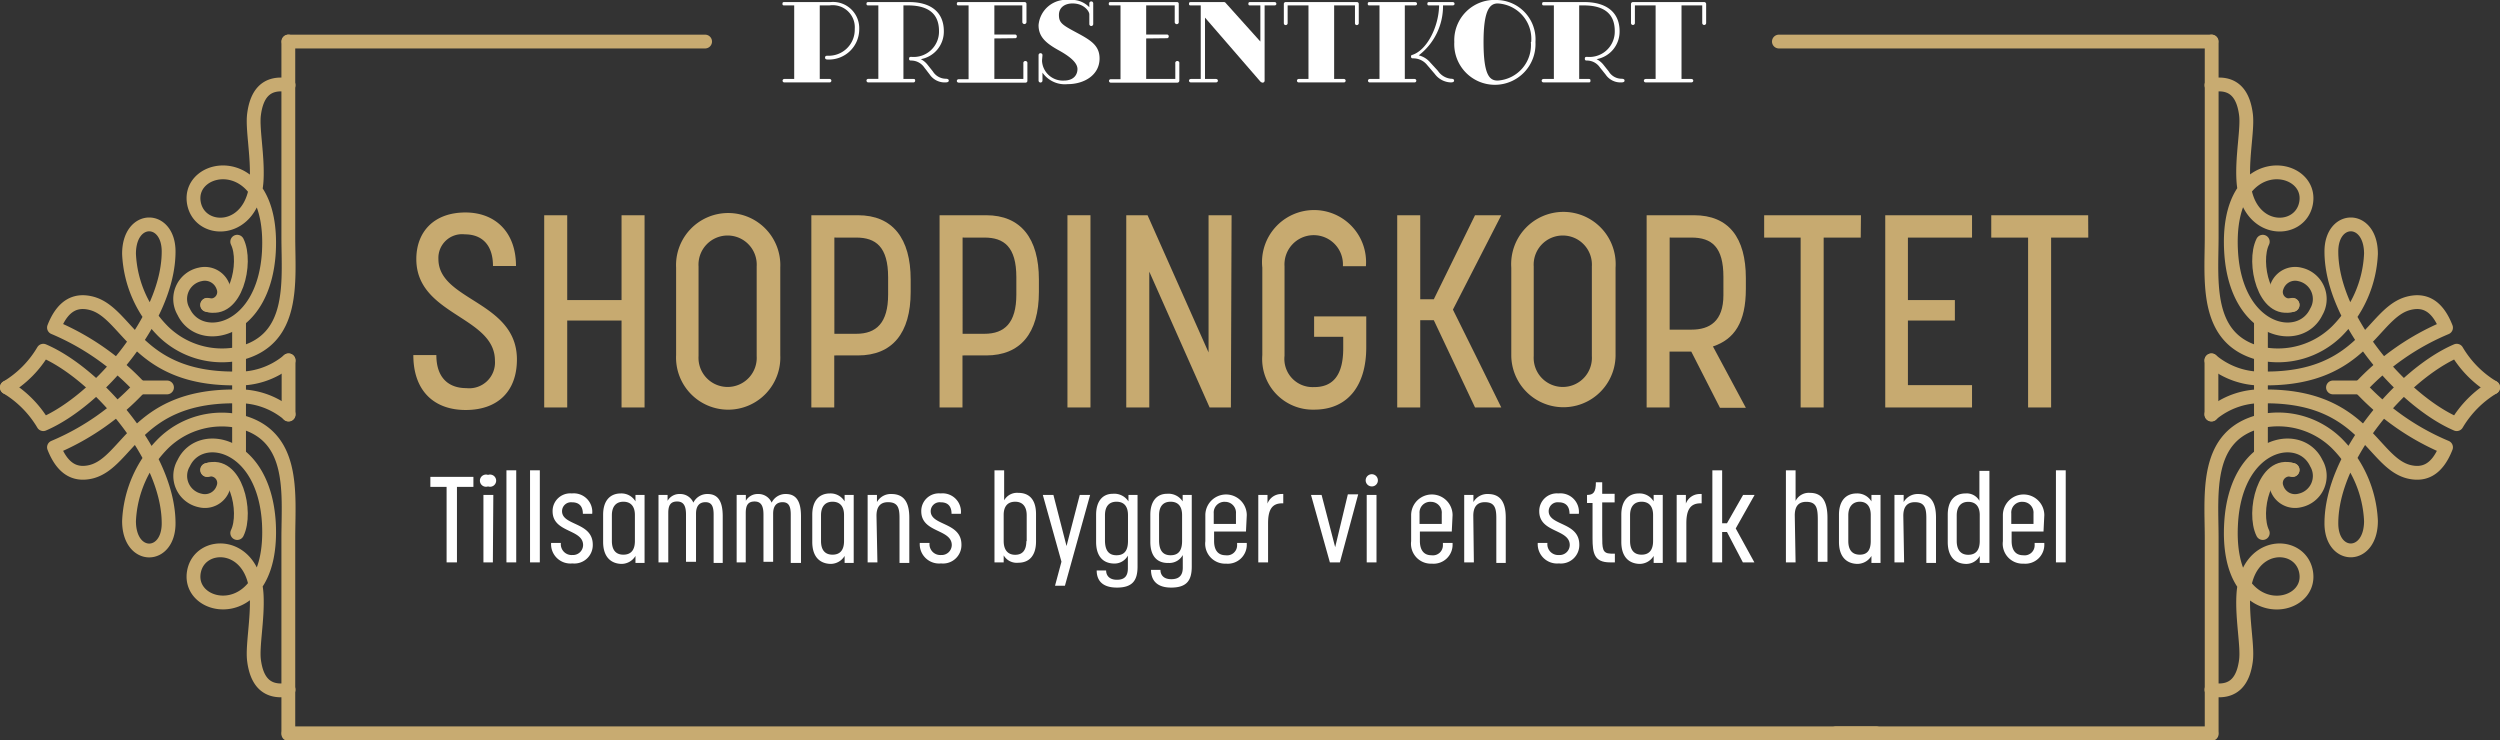 <svg xmlns="http://www.w3.org/2000/svg" viewBox="0 0 217.2 64.32"><rect x="0" y="0" width="217.2" height="64.32" fill="#333333" stroke="none"/><defs><style>.cls-1{fill:#c7aa70;}.cls-2{fill:#fff;}.cls-3{fill:none;stroke:#c8ab71;stroke-linecap:round;stroke-linejoin:round;stroke-width:1.2px;}</style></defs><g id="Lager_2" data-name="Lager 2"><g id="Lager_1-2" data-name="Lager 1"><path class="cls-1" d="M44.83,23.11h-2c0-1.88-1-2.75-2.44-2.75a2.06,2.06,0,0,0-2.3,2.15c0,3.63,6.82,3.65,6.82,8.72,0,2.78-1.68,4.39-4.45,4.39s-4.55-1.68-4.55-4.77h2c0,2,1.09,2.87,2.6,2.87A2.24,2.24,0,0,0,43,31.33c0-3.86-6.83-3.94-6.83-8.82,0-2.34,1.5-4.05,4.27-4.05C43,18.46,44.83,20.14,44.83,23.11Z"/><path class="cls-1" d="M49.28,35.4h-2V18.7h2v7.37H54V18.7h2V35.4H54V27.85H49.28Z"/><path class="cls-1" d="M58.74,30.85v-7.6a4.53,4.53,0,1,1,9.05,0v7.6a4.53,4.53,0,1,1-9.05,0Zm7,.08V23.15a2.53,2.53,0,1,0-5.05,0v7.78a2.53,2.53,0,1,0,5.05,0Z"/><path class="cls-1" d="M70.49,35.4V18.7h4.05c3,0,4.58,2,4.58,5.59v1.07c0,3.6-1.61,5.52-4.58,5.52H72.48V35.4Zm2-14.76V29h1.9c1.75,0,2.77-.95,2.77-3.41V24.08c0-2.63-1.07-3.44-2.77-3.44Z"/><path class="cls-1" d="M81.63,35.4V18.7h4.05c3,0,4.58,2,4.58,5.59v1.07c0,3.6-1.61,5.52-4.58,5.52H83.62V35.4Zm2-14.76V29h1.9c1.75,0,2.77-.95,2.77-3.41V24.08c0-2.63-1.07-3.44-2.77-3.44Z"/><path class="cls-1" d="M94.74,35.4h-2V18.7h2Z"/><path class="cls-1" d="M106.94,35.4h-1.85L99.85,23.6V35.4h-2V18.7h1.85L105,30.62V18.7h2Z"/><path class="cls-1" d="M116.7,30.26v-1h-2.53V27.49h4.53v2.7c0,3.18-1.5,5.4-4.53,5.4a4.4,4.4,0,0,1-4.5-4.74v-7.6a4.52,4.52,0,1,1,9-.12h-2a2.54,2.54,0,1,0-5.07,0v7.78a2.45,2.45,0,0,0,2.54,2.72C115.85,33.65,116.7,32.54,116.7,30.26Z"/><path class="cls-1" d="M130.43,35.4h-2.28l-3.58-7.58h-1.18V35.4h-2V18.7h2V26h1.18l3.58-7.3h2.28l-4.2,8.2C127.63,29.74,129.05,32.56,130.43,35.4Z"/><path class="cls-1" d="M131.3,30.85v-7.6a4.54,4.54,0,1,1,9.06,0v7.6a4.53,4.53,0,1,1-9.06,0Zm7,.08V23.15a2.53,2.53,0,1,0-5.05,0v7.78a2.53,2.53,0,1,0,5.05,0Z"/><path class="cls-1" d="M143.06,35.4V18.7h4.12c3,0,4.5,1.94,4.5,5.47v.93c0,2.91-1,4.38-2.86,5l2.86,5.33h-2.25l-2.49-4.88h-1.89V35.4Zm2-14.76v8h1.89c1.59,0,2.78-.73,2.78-3V24.05c0-2.58-1-3.41-2.78-3.41Z"/><path class="cls-1" d="M161.66,20.64h-3.22V35.4h-2V20.64h-3.17V18.7h8.41Z"/><path class="cls-1" d="M171.33,20.64h-5.57v5.43h4.08v1.78h-4.08v5.61h5.57V35.4h-7.54V18.7h7.54Z"/><path class="cls-1" d="M181.43,20.64H178.2V35.4h-2V20.64H173V18.7h8.42Z"/><path class="cls-2" d="M41.13,42.3H39.7v6.56h-.9V42.3H37.39v-.87h3.74Z"/><path class="cls-2" d="M42.4,42.26a.53.53,0,1,1,0-1,.53.53,0,1,1,0,1Zm.42,6.6H42V43h.86Z"/><path class="cls-2" d="M44.85,48.86H44v-8h.85Z"/><path class="cls-2" d="M46.9,48.86h-.85v-8h.85Z"/><path class="cls-2" d="M51.45,44.64h-.81c0-.7-.37-1-.94-1a.78.78,0,0,0-.87.77c0,1.28,2.67.93,2.67,2.91a1.6,1.6,0,0,1-1.77,1.63,1.68,1.68,0,0,1-1.85-1.78h.85a.94.94,0,0,0,1,1.05.88.88,0,0,0,.93-.86c0-1.42-2.65-1.05-2.65-2.94a1.53,1.53,0,0,1,1.67-1.55A1.61,1.61,0,0,1,51.45,44.64Z"/><path class="cls-2" d="M52.4,47.08V44.72c0-1.23.61-1.85,1.54-1.85a1.42,1.42,0,0,1,1.27.69V43H56v5.91h-.79v-.61a1.42,1.42,0,0,1-1.27.69C53,48.94,52.4,48.31,52.4,47.08ZM55.16,47V44.74c0-.76-.37-1.15-1-1.15s-1,.41-1,1.18V47c0,.79.35,1.19,1,1.19S55.16,47.8,55.16,47Z"/><path class="cls-2" d="M58.06,48.86h-.85V43H58v.51a1.17,1.17,0,0,1,1.06-.59,1.24,1.24,0,0,1,1.18.75,1.34,1.34,0,0,1,1.24-.75c.94,0,1.31.7,1.31,1.93v4.06H62V44.71c0-.7-.16-1.08-.71-1.08s-.82.36-.82,1v4.18H59.6V44.71c0-.73-.19-1.14-.77-1.14s-.77.34-.77,1Z"/><path class="cls-2" d="M64.79,48.86H64V43h.8v.51a1.17,1.17,0,0,1,1.06-.59,1.24,1.24,0,0,1,1.18.75,1.34,1.34,0,0,1,1.24-.75c.94,0,1.31.7,1.31,1.93v4.06H68.7V44.71c0-.7-.16-1.08-.71-1.08s-.82.36-.82,1v4.18h-.84V44.71c0-.73-.19-1.14-.77-1.14s-.77.34-.77,1Z"/><path class="cls-2" d="M70.57,47.08V44.72c0-1.23.61-1.85,1.54-1.85a1.42,1.42,0,0,1,1.27.69V43h.79v5.91h-.79v-.61a1.42,1.42,0,0,1-1.27.69C71.16,48.94,70.57,48.31,70.57,47.08ZM73.33,47V44.74c0-.76-.37-1.15-1-1.15s-1,.41-1,1.18V47c0,.79.35,1.19,1,1.19S73.33,47.8,73.33,47Z"/><path class="cls-2" d="M76.23,48.86h-.85V43h.81v.62a1.37,1.37,0,0,1,1.26-.7c1.09,0,1.55.73,1.55,2.05v3.94h-.85V45c0-.88-.15-1.37-1-1.37-.66,0-1,.39-1,1.18Z"/><path class="cls-2" d="M83.48,44.64h-.81c0-.7-.36-1-.93-1a.78.78,0,0,0-.88.77c0,1.28,2.67.93,2.67,2.91a1.6,1.6,0,0,1-1.77,1.63,1.68,1.68,0,0,1-1.85-1.78h.85a.94.94,0,0,0,1,1.05.88.88,0,0,0,.93-.86c0-1.42-2.65-1.05-2.65-2.94a1.53,1.53,0,0,1,1.68-1.55A1.6,1.6,0,0,1,83.48,44.64Z"/><path class="cls-2" d="M87.2,48.25v.61h-.8v-8h.84v2.61a1.28,1.28,0,0,1,1.23-.65c1,0,1.54.64,1.54,1.85v2.37c0,1.22-.58,1.85-1.54,1.85A1.31,1.31,0,0,1,87.2,48.25Zm2-1.22V44.77c0-.75-.35-1.18-1-1.18s-1,.4-1,1.14V47c0,.78.36,1.2,1,1.2S89.17,47.8,89.17,47Z"/><path class="cls-2" d="M92.22,48.8,90.6,43h.92l1.14,4.44L93.81,43h.9l-2.19,7.89h-.86Z"/><path class="cls-2" d="M95.23,47.08V44.72c0-1.18.57-1.82,1.45-1.82a1.47,1.47,0,0,1,1.36.66V43h.79v6.22c0,1.17-.4,1.83-1.79,1.83s-1.76-.74-1.76-1.49h.82c0,.43.27.81.94.81s.95-.33.95-1v-1.1a1.32,1.32,0,0,1-1.22.69C95.82,48.94,95.23,48.31,95.23,47.08ZM98,47V44.76c0-.79-.36-1.17-1-1.17s-1,.4-1,1.18v2.17c0,.87.32,1.3,1,1.3S98,47.84,98,47Z"/><path class="cls-2" d="M99.94,47.08V44.72c0-1.18.57-1.82,1.45-1.82a1.47,1.47,0,0,1,1.36.66V43h.79v6.22c0,1.17-.4,1.83-1.79,1.83S100,50.26,100,49.51h.82c0,.43.26.81.94.81s1-.33,1-1v-1.1a1.33,1.33,0,0,1-1.23.69C100.53,48.94,99.94,48.31,99.94,47.08Zm2.76-.1V44.76c0-.79-.36-1.17-1-1.17s-1,.4-1,1.18v2.17c0,.87.32,1.3,1,1.3S102.7,47.84,102.7,47Z"/><path class="cls-2" d="M108.25,46.18h-2.77V47c0,.77.32,1.24,1,1.24a.87.87,0,0,0,1-.88v-.19h.84v.1a1.65,1.65,0,0,1-1.8,1.7,1.73,1.73,0,0,1-1.8-1.95V44.76a1.8,1.8,0,1,1,3.6,0Zm-1.8-2.58a.93.93,0,0,0-1,1v.92h1.93v-.9A.94.94,0,0,0,106.45,43.6Z"/><path class="cls-2" d="M111.49,43.73h-.11c-.94,0-1.21.67-1.21,1.74v3.39h-.85V43h.8v.75a1.28,1.28,0,0,1,1.22-.83.52.52,0,0,1,.15,0Z"/><path class="cls-2" d="M113.9,43h.92L116,47.54l1.1-4.59H118l-1.59,5.91h-.87Z"/><path class="cls-2" d="M119.17,42.26a.53.53,0,1,1,.54-.52A.52.52,0,0,1,119.17,42.26Zm.42,6.6h-.85V43h.85Z"/><path class="cls-2" d="M126.13,46.18h-2.77V47c0,.77.33,1.24,1,1.24a.87.87,0,0,0,1-.88v-.19h.84v.1a1.65,1.65,0,0,1-1.8,1.7,1.73,1.73,0,0,1-1.8-1.95V44.76a1.8,1.8,0,1,1,3.6,0Zm-1.8-2.58a.93.93,0,0,0-1,1v.92h1.93v-.9A.94.94,0,0,0,124.33,43.6Z"/><path class="cls-2" d="M128.05,48.86h-.84V43h.8v.62a1.39,1.39,0,0,1,1.26-.7c1.1,0,1.55.73,1.55,2.05v3.94H130V45c0-.88-.16-1.37-1-1.37-.65,0-1,.39-1,1.18Z"/><path class="cls-2" d="M137.17,44.64h-.81c0-.7-.37-1-.94-1a.78.78,0,0,0-.87.77c0,1.28,2.66.93,2.66,2.91a1.6,1.6,0,0,1-1.77,1.63,1.68,1.68,0,0,1-1.84-1.78h.84a.94.94,0,0,0,1,1.05.88.88,0,0,0,.94-.86c0-1.42-2.65-1.05-2.65-2.94a1.53,1.53,0,0,1,1.67-1.55A1.61,1.61,0,0,1,137.17,44.64Z"/><path class="cls-2" d="M137.88,43c.55,0,.77-.23.77-1.1h.55v1h1.08v.75H139.2v2.84c0,1.17,0,1.59.75,1.61h.35v.76l-.42,0c-1.37,0-1.52-.79-1.52-2.1V43.7h-.48Z"/><path class="cls-2" d="M140.86,47.08V44.72c0-1.23.61-1.85,1.54-1.85a1.43,1.43,0,0,1,1.27.69V43h.79v5.91h-.79v-.61a1.43,1.43,0,0,1-1.27.69C141.45,48.94,140.86,48.31,140.86,47.08Zm2.76-.06V44.74c0-.76-.37-1.15-1-1.15s-1,.41-1,1.18V47c0,.79.35,1.19,1,1.19S143.62,47.8,143.62,47Z"/><path class="cls-2" d="M147.84,43.73h-.11c-.94,0-1.22.67-1.22,1.74v3.39h-.84V43h.8v.75a1.28,1.28,0,0,1,1.22-.83.52.52,0,0,1,.15,0Z"/><path class="cls-2" d="M152.42,48.86h-1l-1.38-2.64h-.42v2.64h-.85v-8h.85v4.6h.42L151.44,43h1l-1.64,2.91Z"/><path class="cls-2" d="M156,48.86h-.84v-8H156v2.66a1.28,1.28,0,0,1,1.25-.7c1,0,1.52.65,1.52,2.18v3.81h-.84V45.14c0-1-.12-1.54-1-1.54-.67,0-1,.38-1,1.18Z"/><path class="cls-2" d="M159.77,47.08V44.72c0-1.23.62-1.85,1.54-1.85a1.44,1.44,0,0,1,1.28.69V43h.79v5.91h-.79v-.61a1.44,1.44,0,0,1-1.28.69C160.36,48.94,159.77,48.31,159.77,47.08Zm2.76-.06V44.74c0-.76-.36-1.15-.95-1.15s-1,.41-1,1.18V47c0,.79.35,1.19,1,1.19S162.53,47.8,162.53,47Z"/><path class="cls-2" d="M165.43,48.86h-.84V43h.8v.62a1.4,1.4,0,0,1,1.26-.7c1.1,0,1.55.73,1.55,2.05v3.94h-.84V45c0-.88-.16-1.37-1-1.37-.65,0-1,.39-1,1.18Z"/><path class="cls-2" d="M169.22,47.09V44.72c0-1.21.59-1.85,1.55-1.85a1.26,1.26,0,0,1,1.2.64v-2.6h.87v8H172v-.61a1.34,1.34,0,0,1-1.27.69C169.81,48.94,169.22,48.31,169.22,47.09ZM172,47V44.74c0-.75-.37-1.14-1-1.14s-1,.42-1,1.18V47c0,.77.35,1.2,1,1.2S172,47.81,172,47Z"/><path class="cls-2" d="M177.54,46.18h-2.77V47c0,.77.33,1.24,1,1.24a.87.87,0,0,0,1-.88v-.19h.84v.1a1.65,1.65,0,0,1-1.8,1.7,1.73,1.73,0,0,1-1.8-1.95V44.76a1.8,1.8,0,1,1,3.6,0Zm-1.8-2.58a.93.93,0,0,0-1,1v.92h1.93v-.9A.94.94,0,0,0,175.74,43.6Z"/><path class="cls-2" d="M179.47,48.86h-.85v-8h.85Z"/><line class="cls-3" x1="25.07" y1="36.02" x2="25.07" y2="31.31"/><line class="cls-3" x1="12.14" y1="33.66" x2="14.51" y2="33.66"/><path class="cls-3" d="M.6,33.66a9.12,9.12,0,0,0,3.16-3.19c4.67,2,10.89,9.15,10.89,15,0,3.16-3.44,3.19-3.44-.2a10.17,10.17,0,0,1,3-6.77,7.28,7.28,0,0,1,6.58-1.89c4.87,1.19,4.27,6.19,4.26,10.06v17.1"/><path class="cls-3" d="M25.07,59.92c-2.06.36-2.79-.92-3-2.54-.16-1.23.33-3.58.23-5.64-.23-4.8-4.94-4.83-5.45-2.07-.66,3.58,7,4.78,6.51-4.24-.42-7.06-6-8.15-7.4-5.19a2.18,2.18,0,0,0,1.43,3.24,1.67,1.67,0,0,0,2-1.09A1.17,1.17,0,0,0,18,40.83"/><path class="cls-3" d="M20.61,46.31c.89-1.79-.12-6.3-2.6-5.48"/><path class="cls-3" d="M12.14,33.66a21.61,21.61,0,0,1-7.45,5.2c.81,2.06,2,2.43,3.25,2.12,3.17-.83,3.87-6.54,12.37-6.54A6.73,6.73,0,0,1,25.07,36"/><path class="cls-3" d="M.6,33.66a9.2,9.2,0,0,1,3.16,3.19c4.67-2,10.89-9.14,10.89-15,0-3.15-3.44-3.19-3.44.2a10.15,10.15,0,0,0,3,6.77,7.31,7.31,0,0,0,6.58,1.9c4.87-1.19,4.27-6.2,4.26-10.07V3.61"/><path class="cls-3" d="M25.07,7.4c-2.06-.36-2.79.92-3,2.54-.16,1.23.33,3.58.23,5.64-.23,4.81-4.94,4.84-5.45,2.07-.66-3.58,7-4.78,6.51,4.25-.42,7.05-6,8.14-7.4,5.19a2.18,2.18,0,0,1,1.43-3.25,1.68,1.68,0,0,1,2,1.1A1.17,1.17,0,0,1,18,26.5"/><path class="cls-3" d="M20.61,21c.89,1.78-.12,6.29-2.6,5.48"/><path class="cls-3" d="M12.14,33.66a21.78,21.78,0,0,0-7.45-5.2c.81-2.06,2-2.43,3.25-2.11,3.17.82,3.87,6.53,12.37,6.53a6.73,6.73,0,0,0,4.76-1.57"/><line class="cls-3" x1="20.77" y1="39.46" x2="20.77" y2="27.86"/><line class="cls-3" x1="192.13" y1="31.31" x2="192.13" y2="36.02"/><line class="cls-3" x1="205.06" y1="33.66" x2="202.69" y2="33.66"/><path class="cls-3" d="M216.6,33.66a9.2,9.2,0,0,0-3.16,3.19c-4.67-2-10.89-9.14-10.89-15,0-3.15,3.44-3.19,3.44.2a10.15,10.15,0,0,1-3,6.77,7.31,7.31,0,0,1-6.58,1.9c-4.87-1.19-4.27-6.2-4.26-10.07V3.61"/><path class="cls-3" d="M192.13,7.4c2.06-.36,2.79.92,3,2.55.16,1.22-.34,3.57-.23,5.63.23,4.81,4.94,4.84,5.45,2.07.66-3.58-7.05-4.78-6.51,4.25.42,7.05,6,8.14,7.4,5.19a2.19,2.19,0,0,0-1.43-3.25,1.68,1.68,0,0,0-2,1.1,1.17,1.17,0,0,0,1.37,1.56"/><path class="cls-3" d="M196.59,21c-.89,1.78.12,6.29,2.59,5.48"/><path class="cls-3" d="M205.06,33.66a21.57,21.57,0,0,1,7.45-5.19c-.81-2.07-2-2.44-3.25-2.12-3.17.82-3.87,6.53-12.37,6.53a6.73,6.73,0,0,1-4.76-1.57"/><path class="cls-3" d="M216.6,33.66a9.12,9.12,0,0,1-3.16-3.19c-4.67,2-10.89,9.15-10.89,15,0,3.15,3.44,3.18,3.44-.21a10.17,10.17,0,0,0-3-6.77,7.28,7.28,0,0,0-6.58-1.89c-4.87,1.19-4.27,6.19-4.26,10.06v17.1"/><path class="cls-3" d="M192.13,59.92c2.06.36,2.79-.92,3-2.54.16-1.23-.34-3.58-.23-5.64.23-4.8,4.94-4.83,5.45-2.06.66,3.58-7.05,4.77-6.51-4.25.42-7.06,6-8.15,7.4-5.19a2.18,2.18,0,0,1-1.43,3.24,1.67,1.67,0,0,1-2-1.09,1.17,1.17,0,0,1,1.37-1.56"/><path class="cls-3" d="M196.59,46.31c-.89-1.79.12-6.3,2.59-5.48"/><path class="cls-3" d="M205.06,33.66a21.52,21.52,0,0,0,7.45,5.2c-.81,2.07-2,2.43-3.25,2.12-3.17-.82-3.87-6.54-12.37-6.54A6.73,6.73,0,0,0,192.13,36"/><line class="cls-3" x1="196.43" y1="27.86" x2="196.43" y2="39.46"/><line class="cls-3" x1="25.07" y1="3.61" x2="61.26" y2="3.61"/><line class="cls-3" x1="154.55" y1="3.61" x2="192.12" y2="3.61"/><line class="cls-3" x1="25.07" y1="63.71" x2="163" y2="63.71"/><line class="cls-3" x1="159.51" y1="63.71" x2="192.12" y2="63.71"/><path class="cls-2" d="M71.68,5c0-.12.09-.16.2-.16a2.26,2.26,0,0,0,2.38-2.32A1.92,1.92,0,0,0,72.07.47h-.85V6.86h.86a.15.15,0,1,1,0,.3H68.14a.15.15,0,1,1,0-.3H69V.47h-.85c-.1,0-.17,0-.17-.14s.07-.15.17-.15h4a2.28,2.28,0,0,1,2.5,2.35,2.63,2.63,0,0,1-2.76,2.64C71.77,5.17,71.68,5.13,71.68,5Z"/><path class="cls-2" d="M75.46,7.16A.16.16,0,0,1,75.28,7c0-.1.08-.15.18-.15h.85V.47h-.85c-.1,0-.18,0-.18-.14s.08-.15.18-.15H79C80.8.18,82,1,82,2.71a2.43,2.43,0,0,1-2,2.43,1.78,1.78,0,0,1,.59.49l.46.58a1.34,1.34,0,0,0,1.09.63c.21,0,.29.06.29.16s-.08.16-.3.16a1.57,1.57,0,0,1-1.36-.69l-.47-.61a1.38,1.38,0,0,0-1.13-.6c-.09,0-.19,0-.19-.16s.1-.16.2-.16a2.2,2.2,0,0,0,2.4-2.25c0-1.55-1-2.22-2.69-2.22h-.4V6.86h.85c.1,0,.17,0,.17.15a.15.15,0,0,1-.17.15Z"/><path class="cls-2" d="M86.39,3.34V6.86h2.52V5.52a.18.18,0,1,1,.35,0V7a.16.16,0,0,1-.17.18H83.31c-.11,0-.18-.06-.18-.15s.07-.15.18-.15h.84V.47h-.84c-.11,0-.18,0-.18-.14s.07-.15.18-.15H89a.16.16,0,0,1,.18.17V1.91a.18.18,0,1,1-.36,0V.47H86.39V3h1.79a.15.15,0,0,1,.16.16.14.14,0,0,1-.16.16Z"/><path class="cls-2" d="M90.53,5.28A1.81,1.81,0,0,0,92.43,7c.87,0,1.18-.52,1.18-1S93.12,5,92,4.38s-1.77-1.17-1.77-2.19A2.4,2.4,0,0,1,92.91,0a2.09,2.09,0,0,1,1.73.63V.29a.17.17,0,0,1,.34,0v1.8a.17.17,0,1,1-.34,0V1.24C94.64,1,94.2.3,93.18.3,92.56.3,92,.61,92,1.3s.3.87,1.53,1.53,2,1.12,2,2.25c0,1.44-1.33,2.23-2.77,2.23a2.37,2.37,0,0,1-2.19-1V7a.17.17,0,1,1-.34,0V4.79a.17.17,0,1,1,.34,0Z"/><path class="cls-2" d="M99.58,3.34V6.86h2.53V5.52a.18.18,0,1,1,.35,0V7a.17.17,0,0,1-.18.18H96.5a.15.15,0,1,1,0-.3h.85V.47H96.5c-.1,0-.17,0-.17-.14s.07-.15.17-.15h5.74a.15.15,0,0,1,.17.17V1.91a.17.17,0,0,1-.17.19.18.18,0,0,1-.18-.19V.47H99.58V3h1.8a.15.15,0,0,1,.16.16.15.15,0,0,1-.16.16Z"/><path class="cls-2" d="M109.47,7.05l-4.78-5.52V6.86h.94c.11,0,.18.06.18.15s-.07.15-.18.15h-2.15c-.11,0-.18-.06-.18-.15s.07-.15.18-.15h.84V.47h-.84c-.11,0-.18,0-.18-.14s.07-.15.18-.15h2.81a.21.21,0,0,1,.21.09l3,3.34V.47h-.87c-.1,0-.17,0-.17-.14s.07-.15.17-.15h2.09c.1,0,.17.05.17.15s-.07.14-.17.14h-.85V7a.17.17,0,0,1-.18.18A.34.34,0,0,1,109.47,7.05Z"/><path class="cls-2" d="M118.05.35V2a.17.17,0,0,1-.17.18c-.11,0-.16-.08-.16-.18V.47h-1.81V6.86h.85a.15.15,0,1,1,0,.3h-3.93a.15.15,0,1,1,0-.3h.85V.47h-1.81V2a.17.17,0,0,1-.17.18c-.11,0-.16-.08-.16-.18V.35a.16.16,0,0,1,.17-.17h6.16A.16.16,0,0,1,118.05.35Z"/><path class="cls-2" d="M122.05.47V6.86h.85a.15.15,0,1,1,0,.3H119a.15.15,0,1,1,0-.3h.85V.47H119c-.1,0-.17,0-.17-.14s.07-.15.17-.15h3.93c.1,0,.18.05.18.15s-.08.14-.18.14Zm3.32,0a5.39,5.39,0,0,1-2.11,4.34,1.88,1.88,0,0,1,1,.62l.67.73a1.55,1.55,0,0,0,1.12.68c.21,0,.28.06.28.16s-.07.16-.29.16a1.81,1.81,0,0,1-1.39-.74L124,5.66a1.54,1.54,0,0,0-1.22-.59c-.09,0-.19,0-.19-.16a.12.12,0,0,1,.11-.14c1.27-.41,2.3-2.44,2.33-4.3h-.84c-.11,0-.18,0-.18-.14s.07-.15.18-.15h2c.11,0,.18.05.18.15s-.07.14-.18.14Z"/><path class="cls-2" d="M133.4,3.65a3.53,3.53,0,1,1-7.05,0A3.5,3.5,0,0,1,130.06,0,3.42,3.42,0,0,1,133.4,3.65Zm-.37,0A3.08,3.08,0,0,0,130.12.3c-.7,0-1.23.6-1.23,3.35,0,2.9.53,3.35,1.23,3.35A3.09,3.09,0,0,0,133,3.65Z"/><path class="cls-2" d="M134.12,7.16c-.11,0-.18-.06-.18-.15s.07-.15.18-.15H135V.47h-.84c-.11,0-.18,0-.18-.14s.07-.15.18-.15h3.49c1.85,0,3.06.84,3.06,2.53a2.43,2.43,0,0,1-2,2.43,1.82,1.82,0,0,1,.6.49l.46.58a1.3,1.3,0,0,0,1.08.63c.22,0,.29.06.29.16s-.07.16-.29.16a1.56,1.56,0,0,1-1.36-.69L139,5.86a1.36,1.36,0,0,0-1.12-.6c-.1,0-.19,0-.19-.16s.09-.16.2-.16a2.2,2.2,0,0,0,2.4-2.25c0-1.55-1-2.22-2.69-2.22h-.4V6.86H138c.11,0,.18,0,.18.15s-.07.15-.18.15Z"/><path class="cls-2" d="M148.23.35V2a.17.17,0,1,1-.34,0V.47h-1.8V6.86h.84c.11,0,.18.06.18.15s-.07.15-.18.15H143c-.11,0-.18-.06-.18-.15s.07-.15.18-.15h.84V.47h-1.8V2a.17.17,0,1,1-.34,0V.35a.17.17,0,0,1,.18-.17h6.16A.17.17,0,0,1,148.23.35Z"/></g></g></svg>
